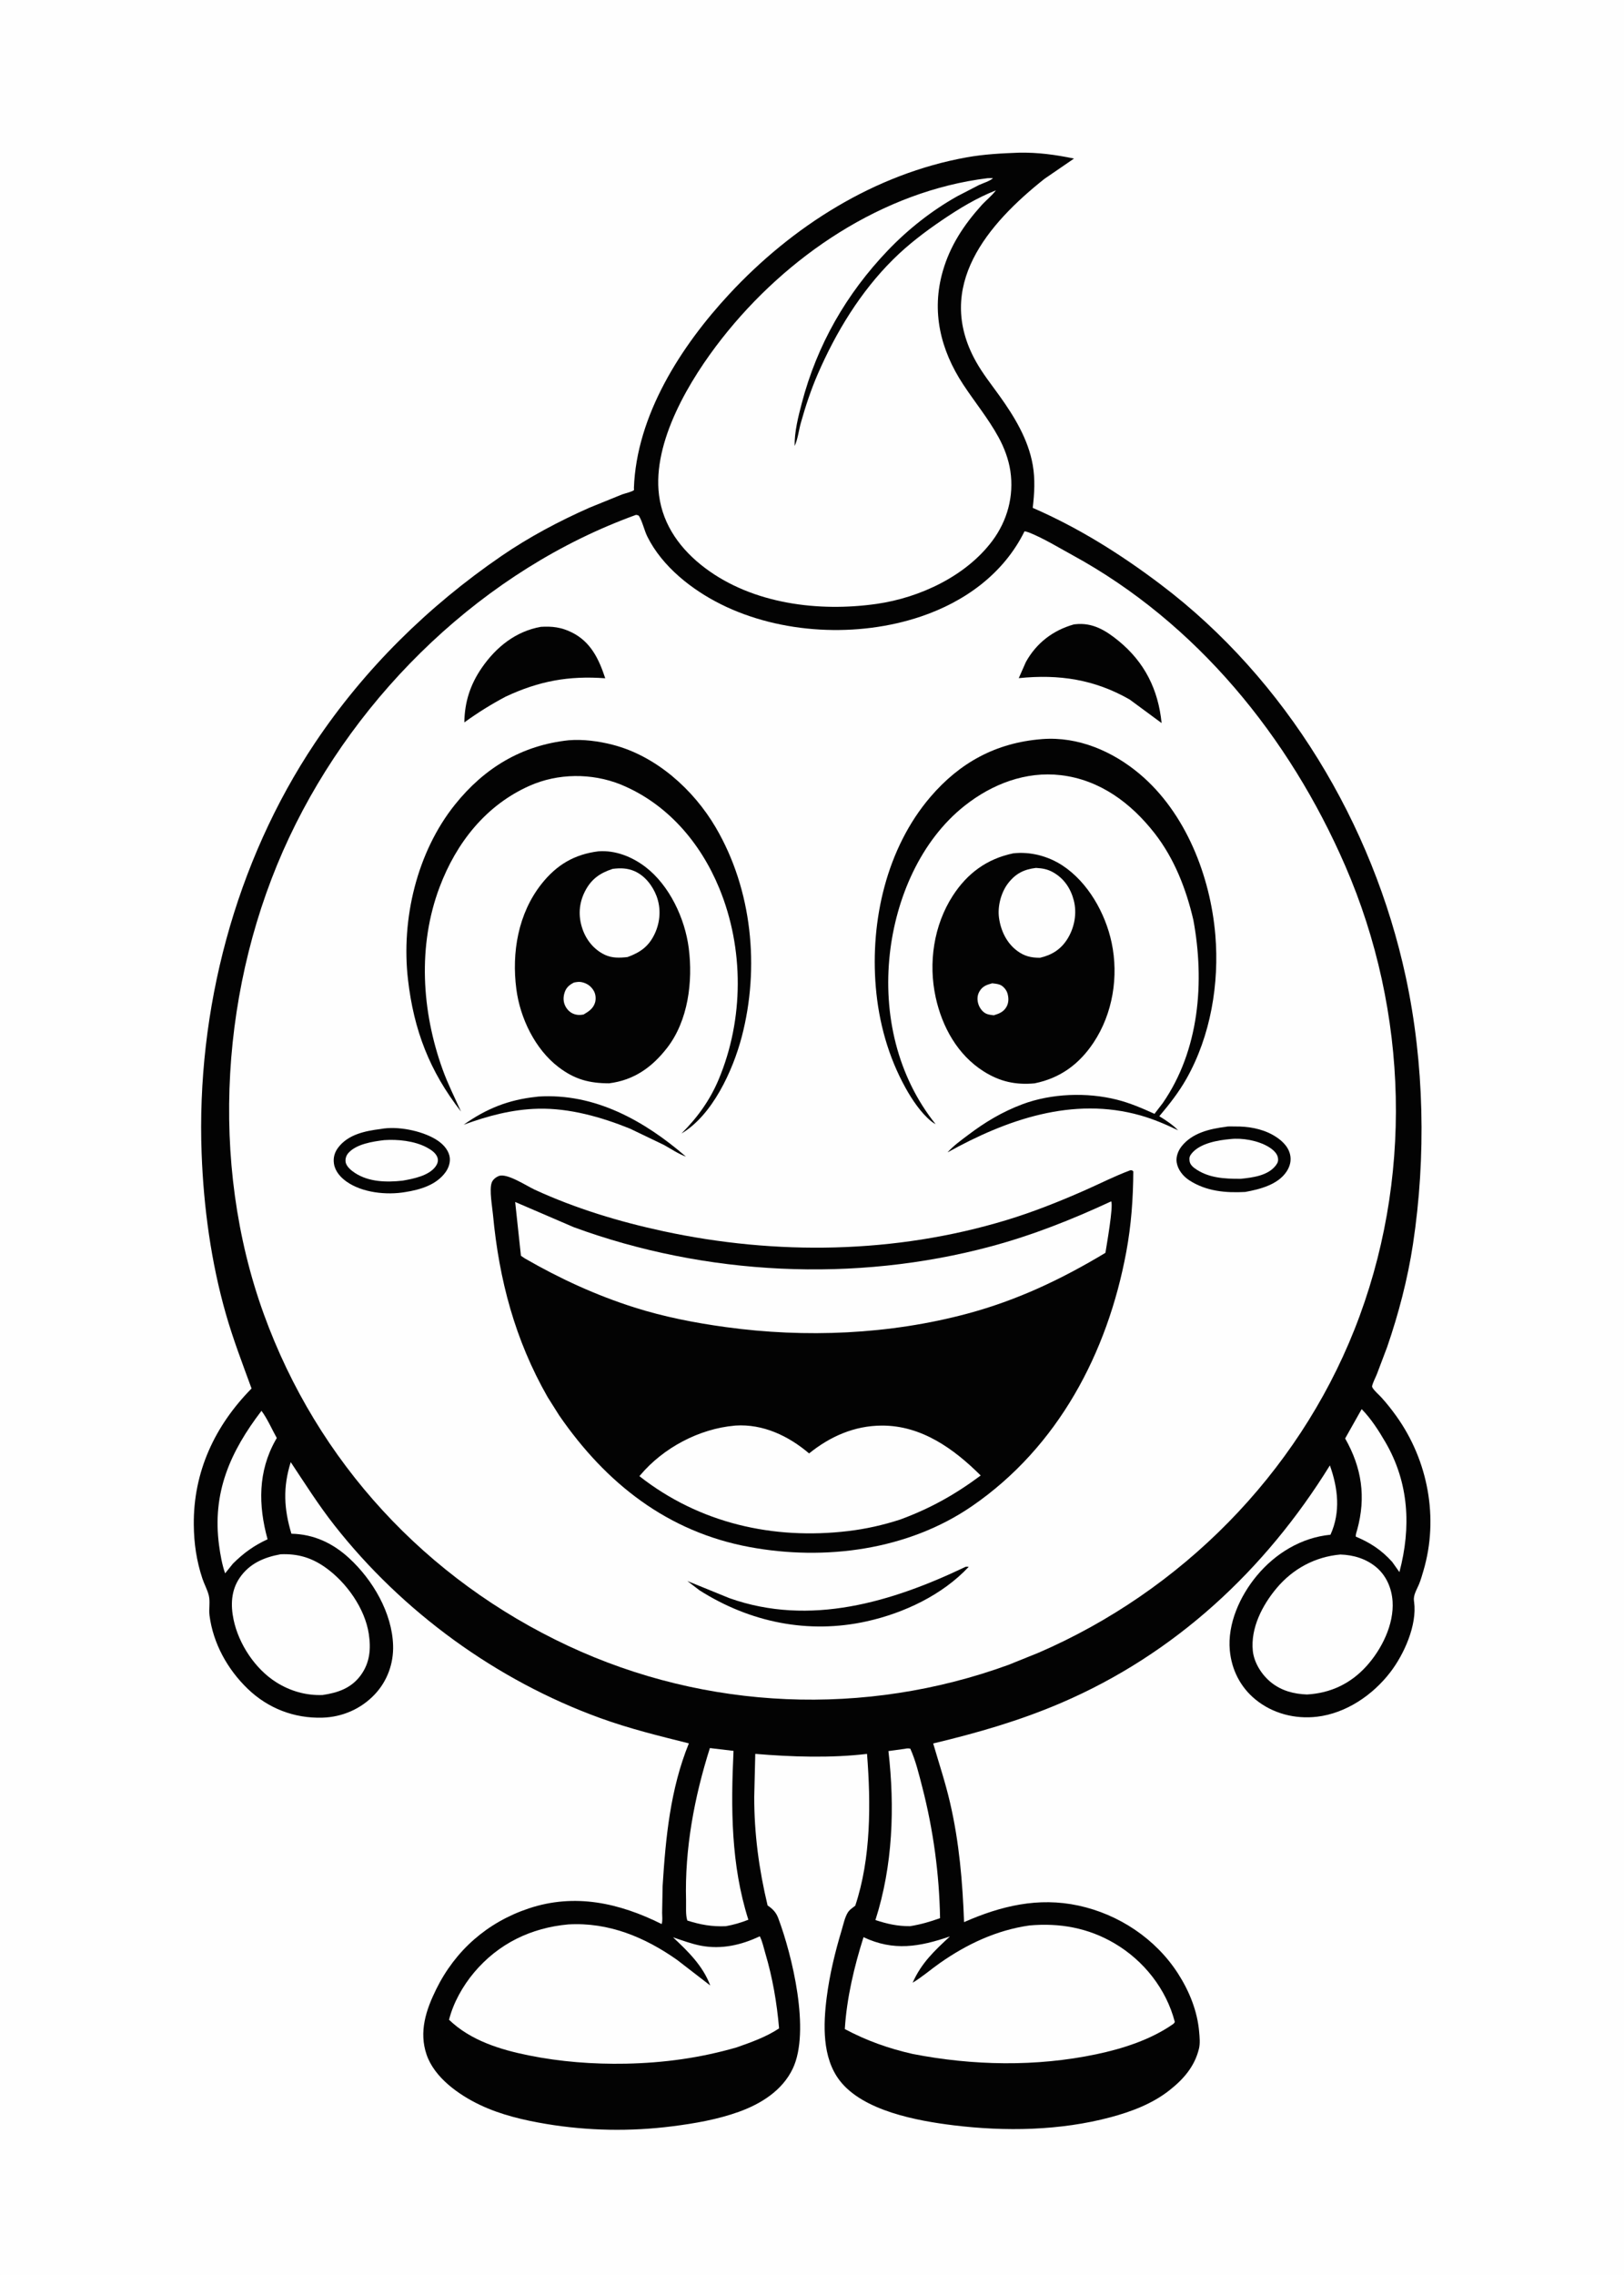 <svg version="1.1" xmlns="http://www.w3.org/2000/svg" style="display: block;" viewBox="0 0 1462 2048" width="1024" height="1434">
<path transform="translate(0,0)" fill="rgb(254,254,254)" d="M -0 -0 L 1462 0 L 1462 2048 L -0 2048 L -0 -0 z"/>
<path transform="translate(0,0)" fill="rgb(3,3,3)" d="M 917.407 137.442 C 934.386 137.121 950.403 139.296 966.957 142.746 L 940.327 160.996 C 889.199 201.621 840.904 257.738 878.579 325.36 C 884.637 336.234 892.494 346.089 899.741 356.186 C 913.184 374.915 925.746 395.52 929.78 418.565 C 932.052 431.54 931.268 444.21 929.778 457.197 C 971.316 475.282 1008.93 498.905 1044.99 526.16 C 1157.98 611.541 1236.13 741.773 1265.73 879.583 C 1282.43 957.32 1284.1 1041.35 1272.21 1119.92 C 1267.45 1151.36 1259.27 1182.58 1248.93 1212.63 L 1239.74 1236.91 C 1238.39 1240.3 1236.17 1244.35 1235.36 1247.85 C 1235.29 1248.18 1235.69 1249.17 1235.79 1249.33 C 1237.71 1252.4 1241.51 1255.53 1243.98 1258.27 C 1248.76 1263.56 1253.23 1269.24 1257.37 1275.05 C 1285.88 1315.01 1295.55 1366.83 1281.6 1414.05 C 1280.39 1418.15 1279.2 1422.36 1277.57 1426.3 C 1275.53 1431.23 1272.3 1435.97 1273.1 1441.45 L 1273.22 1442.17 C 1275.99 1462.98 1264.19 1489.23 1251.79 1505.37 C 1235.96 1526 1211.9 1542.38 1185.71 1545.45 C 1166.01 1547.75 1145.91 1542.61 1130.42 1529.98 C 1116.8 1518.86 1108.92 1503.28 1107.26 1485.85 C 1104.99 1461.8 1116.44 1436.68 1131.53 1418.52 C 1148.26 1398.39 1171.66 1384.14 1197.9 1381.6 C 1207.19 1361.09 1204.67 1339.75 1197.37 1319.19 C 1139.07 1413.43 1057.77 1489.09 955.277 1533.04 C 917.769 1549.12 879.727 1560.06 840.123 1569.51 C 845.338 1587.37 851.119 1604.69 855.329 1622.87 C 863.572 1658.45 866.593 1693.93 867.931 1730.35 C 901.129 1715.72 934.82 1707.65 971.029 1715.47 C 1007.23 1723.28 1040.5 1745.32 1060.62 1776.66 C 1070.78 1792.49 1078.06 1810.42 1079.66 1829.28 C 1080.07 1834.06 1080.61 1839.59 1079.47 1844.26 C 1075.56 1860.38 1065.49 1871.86 1052.63 1881.93 C 1037.3 1893.95 1018.47 1901.02 999.849 1906 C 954.487 1918.13 905.047 1918.96 858.614 1913.27 C 825.81 1909.25 776.883 1900.35 755.852 1872.84 C 740.077 1852.2 741.102 1822.54 744.261 1797.95 C 746.891 1777.48 751.727 1757.45 757.674 1737.7 C 759.185 1732.68 760.596 1725.67 763.479 1721.32 C 764.748 1719.41 766.978 1717.81 768.794 1716.43 L 769.944 1715.57 C 784.211 1672.9 784.054 1623.37 780.548 1578.9 C 747.992 1582.79 712.535 1581.61 679.918 1578.88 L 678.979 1617.37 C 678.88 1650.49 683.297 1683.19 691.011 1715.33 C 695.557 1718.41 698.618 1721.49 700.56 1726.65 C 713.236 1760.36 729.684 1828.53 713.683 1862.2 C 704.305 1881.93 685.137 1893.91 665.151 1901.11 C 645.895 1908.05 625.229 1911.61 605 1914.18 C 567.614 1918.94 528.935 1918.27 491.782 1912.05 C 471.457 1908.64 450.799 1903.84 432.106 1894.96 C 413.038 1885.9 390.955 1870.37 383.892 1849.55 C 376.914 1828.99 383.381 1809.39 392.629 1790.68 C 409.962 1755.62 438.642 1730.54 475.709 1718.09 C 517.344 1704.1 557.465 1713.05 595.584 1732.07 C 596.637 1729.23 596.033 1725.04 596.029 1721.94 L 596.481 1697.8 C 599.206 1654.13 603.469 1610.32 620.121 1569.43 C 593.012 1562.65 566.611 1556.21 540.263 1546.64 C 446.875 1512.74 362.206 1451.13 300.872 1373.04 C 286.583 1354.85 274.364 1335.49 261.59 1316.25 C 254.481 1338.81 255.44 1358.35 262.199 1380.7 C 282.43 1381.12 299.615 1389.22 314.382 1402.88 C 335.544 1422.45 352.818 1451.84 353.765 1481.15 C 354.291 1497.44 348.564 1513.28 337.382 1525.19 C 324.977 1538.4 308.063 1545.79 289.957 1546.29 C 264.699 1546.98 241.204 1537.97 222.889 1520.35 C 204.659 1502.8 191.765 1479.58 188.451 1454.35 C 187.675 1448.44 189.202 1441.89 187.768 1436.16 C 186.51 1431.13 183.682 1426.04 182.007 1421 C 176.737 1405.14 174.453 1389.39 174.288 1372.68 C 173.815 1324.95 193.234 1283.53 226.304 1249.97 C 218.153 1227.65 209.644 1205.53 203.12 1182.66 C 189.828 1136.07 183.152 1086.84 181.345 1038.5 C 176.518 909.411 211.405 776.377 283.45 668.734 C 327.998 602.174 385.391 545.739 451.308 500.536 C 476.154 483.497 503.18 469.148 530.719 456.978 L 559.991 445.099 C 562.057 444.343 569.21 442.606 570.554 441.296 C 570.969 440.892 570.591 440.137 570.611 439.558 C 572.915 373.879 612.993 311.603 656.468 264.781 C 713.226 203.654 787.51 156.505 870.473 141.619 C 886.026 138.829 901.647 138.035 917.407 137.442 z"/>
<path transform="translate(0,0)" fill="rgb(254,254,254)" d="M 235.25 1270.05 C 240.559 1277.21 244.656 1286.7 249.03 1294.55 L 247.965 1296.38 C 231.976 1324.73 232.331 1355.16 240.723 1385.69 C 228.531 1391.29 219.017 1398.18 209.594 1407.57 L 202.494 1416.37 C 199.746 1408.48 198.17 1399.53 197.058 1391.25 C 190.682 1343.78 207.069 1306.94 235.25 1270.05 z"/>
<path transform="translate(0,0)" fill="rgb(254,254,254)" d="M 1225.99 1268.53 C 1234.41 1277.08 1241.34 1287.92 1247.37 1298.28 C 1268.68 1334.83 1270.66 1374.95 1259.98 1415.25 L 1253.47 1406.06 C 1243.85 1395.39 1233.84 1388.84 1220.67 1383.29 C 1220.53 1381.22 1221.43 1379.05 1221.97 1377.07 C 1230.01 1347.74 1226.14 1321.38 1211.11 1294.94 L 1225.99 1268.53 z"/>
<path transform="translate(0,0)" fill="rgb(254,254,254)" d="M 814.57 1574.34 C 816.426 1573.9 817.619 1573.87 819.5 1574.17 C 824.414 1585 827.367 1597.47 830.339 1608.98 C 840.241 1647.32 845.639 1687.19 846.321 1726.76 C 837.24 1730.05 828.906 1732.43 819.327 1734 C 807.945 1734.05 798.81 1731.98 788.113 1728.48 C 803.821 1679.47 805.638 1627.1 799.84 1576.35 L 814.57 1574.34 z"/>
<path transform="translate(0,0)" fill="rgb(254,254,254)" d="M 639.046 1573.66 L 660.328 1576.19 C 657.902 1627.52 657.936 1678.63 673.691 1728.2 C 666.861 1730.87 660.655 1732.71 653.413 1734.01 C 640.795 1734.55 630.752 1732.7 618.755 1728.95 C 617.023 1724.06 617.737 1716.22 617.589 1710.8 C 616.314 1664.27 625.03 1617.84 639.046 1573.66 z"/>
<path transform="translate(0,0)" fill="rgb(254,254,254)" d="M 252.449 1399.2 C 267.809 1398.56 280.242 1402.15 292.91 1411.14 C 311.712 1424.49 328.352 1447.83 331.878 1470.82 C 333.957 1484.38 332.859 1496.99 324.5 1508.28 C 315.925 1519.87 303.867 1523.88 290.24 1525.9 C 275.249 1526.44 260.966 1522.32 248.317 1514.28 C 229.419 1502.28 214.662 1479.86 210.11 1458.01 C 207.408 1445.04 207.861 1431.83 215.5 1420.56 C 224.293 1407.57 237.499 1401.92 252.449 1399.2 z"/>
<path transform="translate(0,0)" fill="rgb(254,254,254)" d="M 1206.8 1399.42 C 1218.51 1399.78 1229.95 1403.19 1239.07 1410.8 C 1248.19 1418.42 1253.02 1429.74 1253.81 1441.47 C 1255.22 1462.42 1243.96 1484.84 1230.2 1500.02 C 1215.94 1515.74 1197.83 1524.25 1176.75 1525.42 C 1164.98 1524.99 1153.93 1522.13 1144.58 1514.68 C 1136.12 1507.94 1129.03 1496.94 1127.95 1486 C 1125.93 1465.45 1136.58 1444.96 1149.42 1429.67 C 1164.11 1412.17 1184.14 1401.44 1206.8 1399.42 z"/>
<path transform="translate(0,0)" fill="rgb(254,254,254)" d="M 926.814 1733.35 C 953.99 1730.92 979.654 1735.48 1003.4 1749.45 C 1029.77 1764.96 1050.02 1790.54 1057.74 1820.25 C 1057.27 1821.15 1056.85 1821.66 1056.01 1822.24 C 1035.95 1836.23 1010.79 1844.3 987.071 1849.28 C 932.668 1860.71 875.792 1859.59 821.397 1848.97 C 799.807 1844.04 780.105 1837.06 760.55 1826.62 C 762.243 1798.82 769.002 1770.39 777.398 1743.89 C 804.524 1756.74 827.892 1752.57 855.2 1743.23 C 841.224 1756.16 829.547 1767.08 821.618 1784.9 C 830.141 1779.81 837.951 1772.96 846.105 1767.23 C 870.458 1750.13 897.189 1737.57 926.814 1733.35 z"/>
<path transform="translate(0,0)" fill="rgb(254,254,254)" d="M 511.562 1732.41 C 547.795 1730.31 580.445 1743.85 609.536 1764.37 L 639.361 1787.38 C 632.797 1769.72 619.32 1756.61 605.838 1744.01 C 614.12 1746.76 622.484 1749.97 631.077 1751.59 C 649.482 1755.05 667.303 1751.02 683.967 1743.09 C 686.286 1747.49 687.485 1753.47 688.917 1758.27 C 695.491 1780.31 699.399 1803.12 701.352 1826.01 C 689.822 1833.72 676.18 1838.52 663.181 1843.1 C 630.472 1852.6 597.241 1857.13 563.195 1857.78 C 533.925 1858.34 504.5 1856.1 475.799 1850.3 C 450.012 1845.09 423.474 1836.87 404.14 1818.24 C 408.034 1802.88 416.525 1787.8 426.698 1775.69 C 448.544 1749.7 477.984 1735.44 511.562 1732.41 z"/>
<path transform="translate(0,0)" fill="rgb(254,254,254)" d="M 889.359 160.382 L 894 160.377 C 891.222 163.05 884.998 164.877 881.377 166.561 L 862.02 176.568 C 839.006 189.439 817.583 206.319 799.375 225.349 C 761.909 264.506 735.559 310.457 721.797 362.981 C 718.616 375.121 715.093 388.955 715.381 401.5 C 718.208 395.448 719.142 387.084 721 380.5 C 725.207 365.589 730.046 350.925 736.214 336.709 C 752.593 298.955 774.644 262.721 804.007 233.592 C 817.481 220.225 832.632 208.685 848.315 198.058 C 863.67 187.653 879.296 178.185 896.601 171.357 C 892.942 176.287 887.49 180.529 883.337 185.163 C 867.656 202.658 855.393 221.202 848.826 243.953 C 838.322 280.348 846.649 314.894 867.072 346 C 877.64 362.095 889.615 376.525 898.926 393.516 C 904.04 402.795 908.06 413.503 909.627 424.005 C 912.985 446.506 906.919 468.805 893.341 486.949 C 869.595 518.68 827.979 538.088 789.306 543.623 C 737.21 551.078 677.849 543.786 634.759 511.389 C 613.107 495.11 596.784 473.299 593.257 445.841 C 587.052 397.538 621.255 341.222 649.731 304.916 C 707.819 230.857 794.381 171.982 889.359 160.382 z"/>
<path transform="translate(0,0)" fill="rgb(254,254,254)" d="M 572.533 463.5 C 573.2 463.573 574.752 463.805 575.188 464.5 C 578.331 469.524 579.917 477.401 582.73 483.067 C 596.071 509.933 622.677 530.889 649.103 544.036 C 702.916 570.806 772.233 574.159 829 555.024 C 868.725 541.634 903.598 516.388 922.389 478.281 C 923.824 478.534 925.076 478.839 926.435 479.382 C 939.836 484.742 952.644 492.69 965.307 499.595 C 1077.32 560.676 1160.84 663.452 1211.16 779.373 C 1268.4 911.21 1272.57 1063.19 1219.47 1196.93 C 1167.71 1327.27 1063.38 1432.23 935.275 1487.71 L 907.77 1498.81 C 778.909 1545.68 635.818 1539.77 511.51 1481.69 C 383.269 1421.78 285.636 1316.21 237.34 1182.99 C 187.751 1046.2 198.533 884.847 260.228 753.802 C 321.692 623.251 436.369 512.696 572.533 463.5 z"/>
<path transform="translate(0,0)" fill="rgb(3,3,3)" d="M 482.68 987.399 L 484.5 987.161 C 535.521 983.863 580.145 1009.01 617.502 1041.23 C 610.373 1038.67 604.045 1034.17 597.404 1030.58 L 567.016 1016 C 541.213 1005.57 512.537 997.458 484.5 998.102 C 461.134 998.639 439.121 1004.54 417.328 1012.51 C 437.72 998.027 457.782 990.011 482.68 987.399 z"/>
<path transform="translate(0,0)" fill="rgb(3,3,3)" d="M 869.266 1410.5 C 870.486 1410.32 870.969 1410.31 872.129 1410.5 C 848.449 1435.83 813.899 1452.08 780.463 1459.53 C 727.59 1471.31 675.079 1460.44 629.69 1431.64 L 618.751 1423.27 L 656.674 1438.72 C 729.239 1464.47 802.885 1442.21 869.266 1410.5 z"/>
<path transform="translate(0,0)" fill="rgb(3,3,3)" d="M 1103.75 1014.37 C 1105.92 1013.81 1109.51 1014.12 1111.83 1014.09 C 1123.44 1013.9 1135.67 1015.94 1145.91 1021.66 C 1152.79 1025.51 1159.61 1031.22 1161.5 1039.23 C 1162.79 1044.67 1161.49 1049.82 1158.5 1054.45 C 1150.72 1066.49 1134.3 1070.62 1121.11 1073.03 C 1103.49 1074 1085.94 1072.42 1070.74 1062.53 C 1065.2 1058.94 1060.44 1053.04 1059.39 1046.39 C 1058.6 1041.38 1060.71 1035.93 1063.78 1032.02 C 1073.34 1019.87 1089.21 1016.19 1103.75 1014.37 z"/>
<path transform="translate(0,0)" fill="rgb(254,254,254)" d="M 1107.74 1025.42 C 1118.56 1024.19 1132.45 1026.73 1141.86 1032.27 C 1145.32 1034.31 1149.68 1037.74 1150.5 1041.88 C 1151.13 1045.04 1150.49 1046.83 1148.5 1049.37 C 1141.38 1058.44 1127.66 1060.11 1117.01 1061.19 C 1102.31 1061.23 1087.64 1060.59 1075.28 1051.47 C 1073.16 1049.89 1071.35 1047.8 1071 1045.14 C 1070.62 1042.27 1071.05 1040.65 1072.9 1038.39 C 1080.48 1029.1 1096.58 1026.44 1107.74 1025.42 z"/>
<path transform="translate(0,0)" fill="rgb(3,3,3)" d="M 342.546 1016.36 C 357.571 1013.52 378.918 1017.74 391.905 1025.5 C 397.769 1029 403.174 1034.12 404.634 1041.05 C 405.637 1045.8 403.915 1051.12 401.171 1055 C 392.873 1066.74 378.23 1070.99 364.772 1073.13 C 347.852 1076.02 326.056 1073.76 311.852 1063.73 C 306.389 1059.88 301.512 1054.38 300.5 1047.55 C 299.692 1042.1 301.094 1037.34 304.369 1033.02 C 313.319 1021.21 328.718 1018.09 342.546 1016.36 z"/>
<path transform="translate(0,0)" fill="rgb(254,254,254)" d="M 345.732 1026.37 C 357.971 1025.51 372.951 1027.07 383.927 1032.87 C 387.893 1034.96 392.786 1038.12 393.912 1042.76 C 394.544 1045.36 393.63 1047.82 392.134 1049.95 C 386.115 1058.48 371.824 1061.22 362.245 1062.87 C 347.878 1064.43 332.063 1064.14 319.5 1055.98 C 316.119 1053.78 311.527 1050.06 310.979 1045.86 C 310.622 1043.12 311.574 1040.21 313.354 1038.14 C 320.464 1029.84 335.556 1027.61 345.732 1026.37 z"/>
<path transform="translate(0,0)" fill="rgb(3,3,3)" d="M 966.747 562.126 L 967.965 561.973 C 983.531 560.217 995.382 567.379 1007.09 576.959 C 1030.57 596.185 1042.8 620.757 1045.83 650.931 L 1017.06 629.718 C 985.341 611.576 953.318 606.785 917.19 610.494 L 923.586 595.986 C 933.125 578.789 948.006 567.457 966.747 562.126 z"/>
<path transform="translate(0,0)" fill="rgb(3,3,3)" d="M 486.77 564.301 C 496.98 563.637 505.385 564.707 514.623 569.276 C 531.846 577.795 539.132 593.392 544.808 610.605 C 511.747 608.177 485.209 613.09 455.218 627.086 C 441.983 634.094 430.046 641.539 417.922 650.335 C 418.177 631.897 423.299 616.094 433.831 600.905 C 446.674 582.385 464.317 568.302 486.77 564.301 z"/>
<path transform="translate(0,0)" fill="rgb(3,3,3)" d="M 511.837 666.405 C 524.839 665.33 538.979 667.222 551.594 670.479 C 590.585 680.545 624.236 710.671 644.322 744.926 C 677.113 800.85 684.065 871.101 667.73 933.381 C 659.788 963.662 641.337 1004.05 613.452 1020.4 C 627.746 1006.18 639.118 990.439 646.962 971.741 C 669.713 917.508 669.857 853.862 647.483 799.587 C 630.583 758.59 600.743 723.644 559.257 706.447 L 558.476 706.127 C 532.559 695.8 502.236 696.027 476.699 707.369 C 437.26 724.885 410.701 758.732 395.681 798.496 C 375.753 851.251 379.477 910.33 398.362 962.763 C 403.036 975.739 409.257 988.101 414.925 1000.66 C 386.617 964.344 372.378 927.269 367.16 881.71 C 360.953 827.516 375.142 767.151 409.518 724.278 C 435.921 691.347 469.496 670.956 511.837 666.405 z"/>
<path transform="translate(0,0)" fill="rgb(3,3,3)" d="M 937.529 665.414 L 938.341 665.34 C 970.722 662.872 1001.87 676.343 1026.21 696.872 C 1067.61 731.788 1089.75 788.784 1094.21 841.716 C 1097.89 885.437 1090.01 932.477 1068.28 970.981 C 1061.33 983.292 1052.84 994.078 1043.76 1004.86 C 1049.48 1008.34 1056.06 1012.65 1060.66 1017.53 C 1049.54 1012.18 1038.65 1007.49 1026.75 1004.12 C 965.869 986.866 906.076 1007.92 853.06 1037.41 C 858.346 1031.42 865.191 1026.57 871.534 1021.77 C 886.859 1010.17 902.412 1000.85 920.45 994.082 C 946.546 984.296 978.551 983.165 1005.5 989.95 C 1017.35 992.933 1028.34 997.676 1039.42 1002.7 L 1046.83 993.066 C 1079.89 945.304 1084.69 883.827 1074.43 828.233 C 1067.96 800.333 1057.26 772.827 1039.49 750.092 C 1018.25 722.904 990.243 701.982 955.099 697.838 C 923.469 694.108 893.121 705.864 868.575 725.258 C 828.538 756.893 806.62 808.888 801.09 858.607 C 795.028 913.115 807.808 968.884 842.307 1012 C 840.912 1011.23 839.563 1010.4 838.331 1009.39 C 829.046 1001.8 821.066 989.852 815.291 979.452 C 799.692 951.359 791.101 920.312 788.428 888.362 C 783.446 828.823 798.108 763.64 837.572 717.489 C 864.078 686.49 896.67 668.714 937.529 665.414 z"/>
<path transform="translate(0,0)" fill="rgb(3,3,3)" d="M 538.743 766.371 C 554.062 765.267 569.136 771.332 581.109 780.528 C 602.697 797.111 616.582 826.836 620.01 853.527 C 623.858 883.486 619.527 918.837 600.5 943.341 C 586.868 960.896 570.631 972.418 548.256 975.231 C 530.428 975.205 517.208 971.699 502.691 960.598 C 481.565 944.445 468.157 916.522 464.754 890.439 C 460.448 857.427 466.374 822.392 487.375 795.798 C 500.941 778.62 517.032 769.044 538.743 766.371 z"/>
<path transform="translate(0,0)" fill="rgb(254,254,254)" d="M 516.684 884.5 C 519.079 884.044 521.351 883.634 523.77 884.192 C 528.502 885.283 532.088 887.805 534.506 892.033 C 536.263 895.107 536.624 899.36 535.559 902.75 C 533.902 908.021 529.795 910.654 525.327 913.273 C 522.898 913.728 520.76 913.886 518.321 913.329 C 514.313 912.415 511.275 909.945 509.235 906.401 C 506.85 902.257 506.797 897.683 508.308 893.216 C 509.777 888.873 512.703 886.46 516.684 884.5 z"/>
<path transform="translate(0,0)" fill="rgb(254,254,254)" d="M 551.528 782.177 C 558.451 781.31 564.812 781.441 571.239 784.268 C 580.435 788.312 587.385 797.231 590.926 806.458 C 595.184 817.551 594.41 829.877 589.396 840.561 C 584.047 851.96 576.451 857.354 564.857 861.568 C 557.842 862.351 550.812 862.615 544.333 859.486 C 534.578 854.775 527.659 846.218 524.22 836.025 C 520.363 824.592 521.067 813.118 526.579 802.358 C 532.227 791.332 539.999 785.961 551.528 782.177 z"/>
<path transform="translate(0,0)" fill="rgb(3,3,3)" d="M 912.148 768.208 C 927.491 766.428 943.63 770.673 956.5 779.103 C 979.505 794.17 995.183 822.061 1000.8 848.5 C 1007.28 878.98 1001.89 912.402 984.628 938.44 C 971.667 957.993 954.53 970.566 931.469 975.254 C 914.35 976.845 900.184 973.718 885.578 964.486 C 862.079 949.633 848.207 924.446 842.379 897.848 C 835.616 866.985 840.573 832.915 857.855 806.25 C 870.891 786.135 888.543 773.147 912.148 768.208 z"/>
<path transform="translate(0,0)" fill="rgb(254,254,254)" d="M 893.293 885.186 C 895.593 885.466 898.359 885.691 900.498 886.611 C 903.286 887.809 906.004 891.069 906.914 893.95 C 908.241 898.152 908.305 902.679 906.031 906.569 C 903.407 911.058 899.339 912.598 894.665 913.997 C 892.506 913.728 890.128 913.494 888.108 912.647 C 884.648 911.196 881.958 907.457 880.842 903.976 C 879.661 900.291 879.699 896.345 881.576 892.909 C 884.334 887.859 888.119 886.587 893.293 885.186 z"/>
<path transform="translate(0,0)" fill="rgb(254,254,254)" d="M 932.662 781.328 C 938.506 781.645 943.085 782.412 948.23 785.329 C 957.983 790.857 963.973 799.834 966.752 810.589 C 969.745 822.172 967.384 834.946 961.147 845.04 C 955.238 854.601 947.085 859.734 936.308 862.212 C 928.268 862.185 922.345 860.861 915.765 855.981 C 906.206 848.891 900.941 837.658 899.382 826.069 C 897.993 815.745 901.336 803.099 907.788 794.889 C 914.564 786.266 921.996 782.622 932.662 781.328 z"/>
<path transform="translate(0,0)" fill="rgb(3,3,3)" d="M 1017.68 1053.5 C 1019.29 1053.56 1018.97 1053.32 1020.35 1054.5 C 1020.2 1079.05 1018.5 1102.81 1014.01 1127 C 997.152 1217.94 952.581 1302.55 875.146 1355.82 C 817.441 1395.51 742.61 1405.28 674.758 1392.69 C 600.815 1378.97 545.485 1335.34 503.4 1274.29 L 492.909 1257.66 C 463.562 1206.29 449.182 1152.05 443.71 1093.5 C 443.03 1086.22 440.309 1071.25 442.519 1064.79 C 443.498 1061.92 446.204 1059.8 448.935 1058.69 C 456.231 1055.75 474.005 1067.63 481.212 1070.95 C 518.134 1087.94 557.332 1099.8 596.988 1108.34 C 698.694 1130.26 806.038 1128.69 905.963 1098.41 C 929.865 1091.17 953.243 1081.87 976.096 1071.82 C 989.989 1065.71 1003.44 1058.78 1017.68 1053.5 z"/>
<path transform="translate(0,0)" fill="rgb(254,254,254)" d="M 661.432 1283.4 L 661.983 1283.33 C 686.882 1281.7 709.802 1292.61 728.381 1308.4 C 747.328 1293.11 769.192 1283.44 793.857 1283.35 C 829.626 1283.21 858.74 1304.23 882.921 1328.28 C 859.717 1345.54 837.392 1358.01 810.263 1367.99 C 795.018 1372.91 779.685 1376.37 763.765 1378.28 C 696.084 1386.38 629.569 1371.29 575.59 1328.89 L 576.347 1327.98 C 597.178 1303.27 629.423 1286.2 661.432 1283.4 z"/>
<path transform="translate(0,0)" fill="rgb(254,254,254)" d="M 1000.43 1081.5 C 1002.54 1085.82 996.312 1120.97 995.226 1127.84 C 955.498 1151.74 915.651 1170.57 870.76 1182.61 C 800.69 1201.4 725.014 1204.54 653.321 1194.69 C 625.554 1190.87 597.749 1185.48 571 1176.98 C 536.328 1165.95 504.017 1151.08 472.531 1132.94 L 468.895 1130.5 L 463.698 1082.05 L 516.535 1104.78 C 635.25 1148.33 769.825 1154.86 892 1122.08 C 929.693 1111.97 965.069 1097.9 1000.43 1081.5 z"/>
</svg>